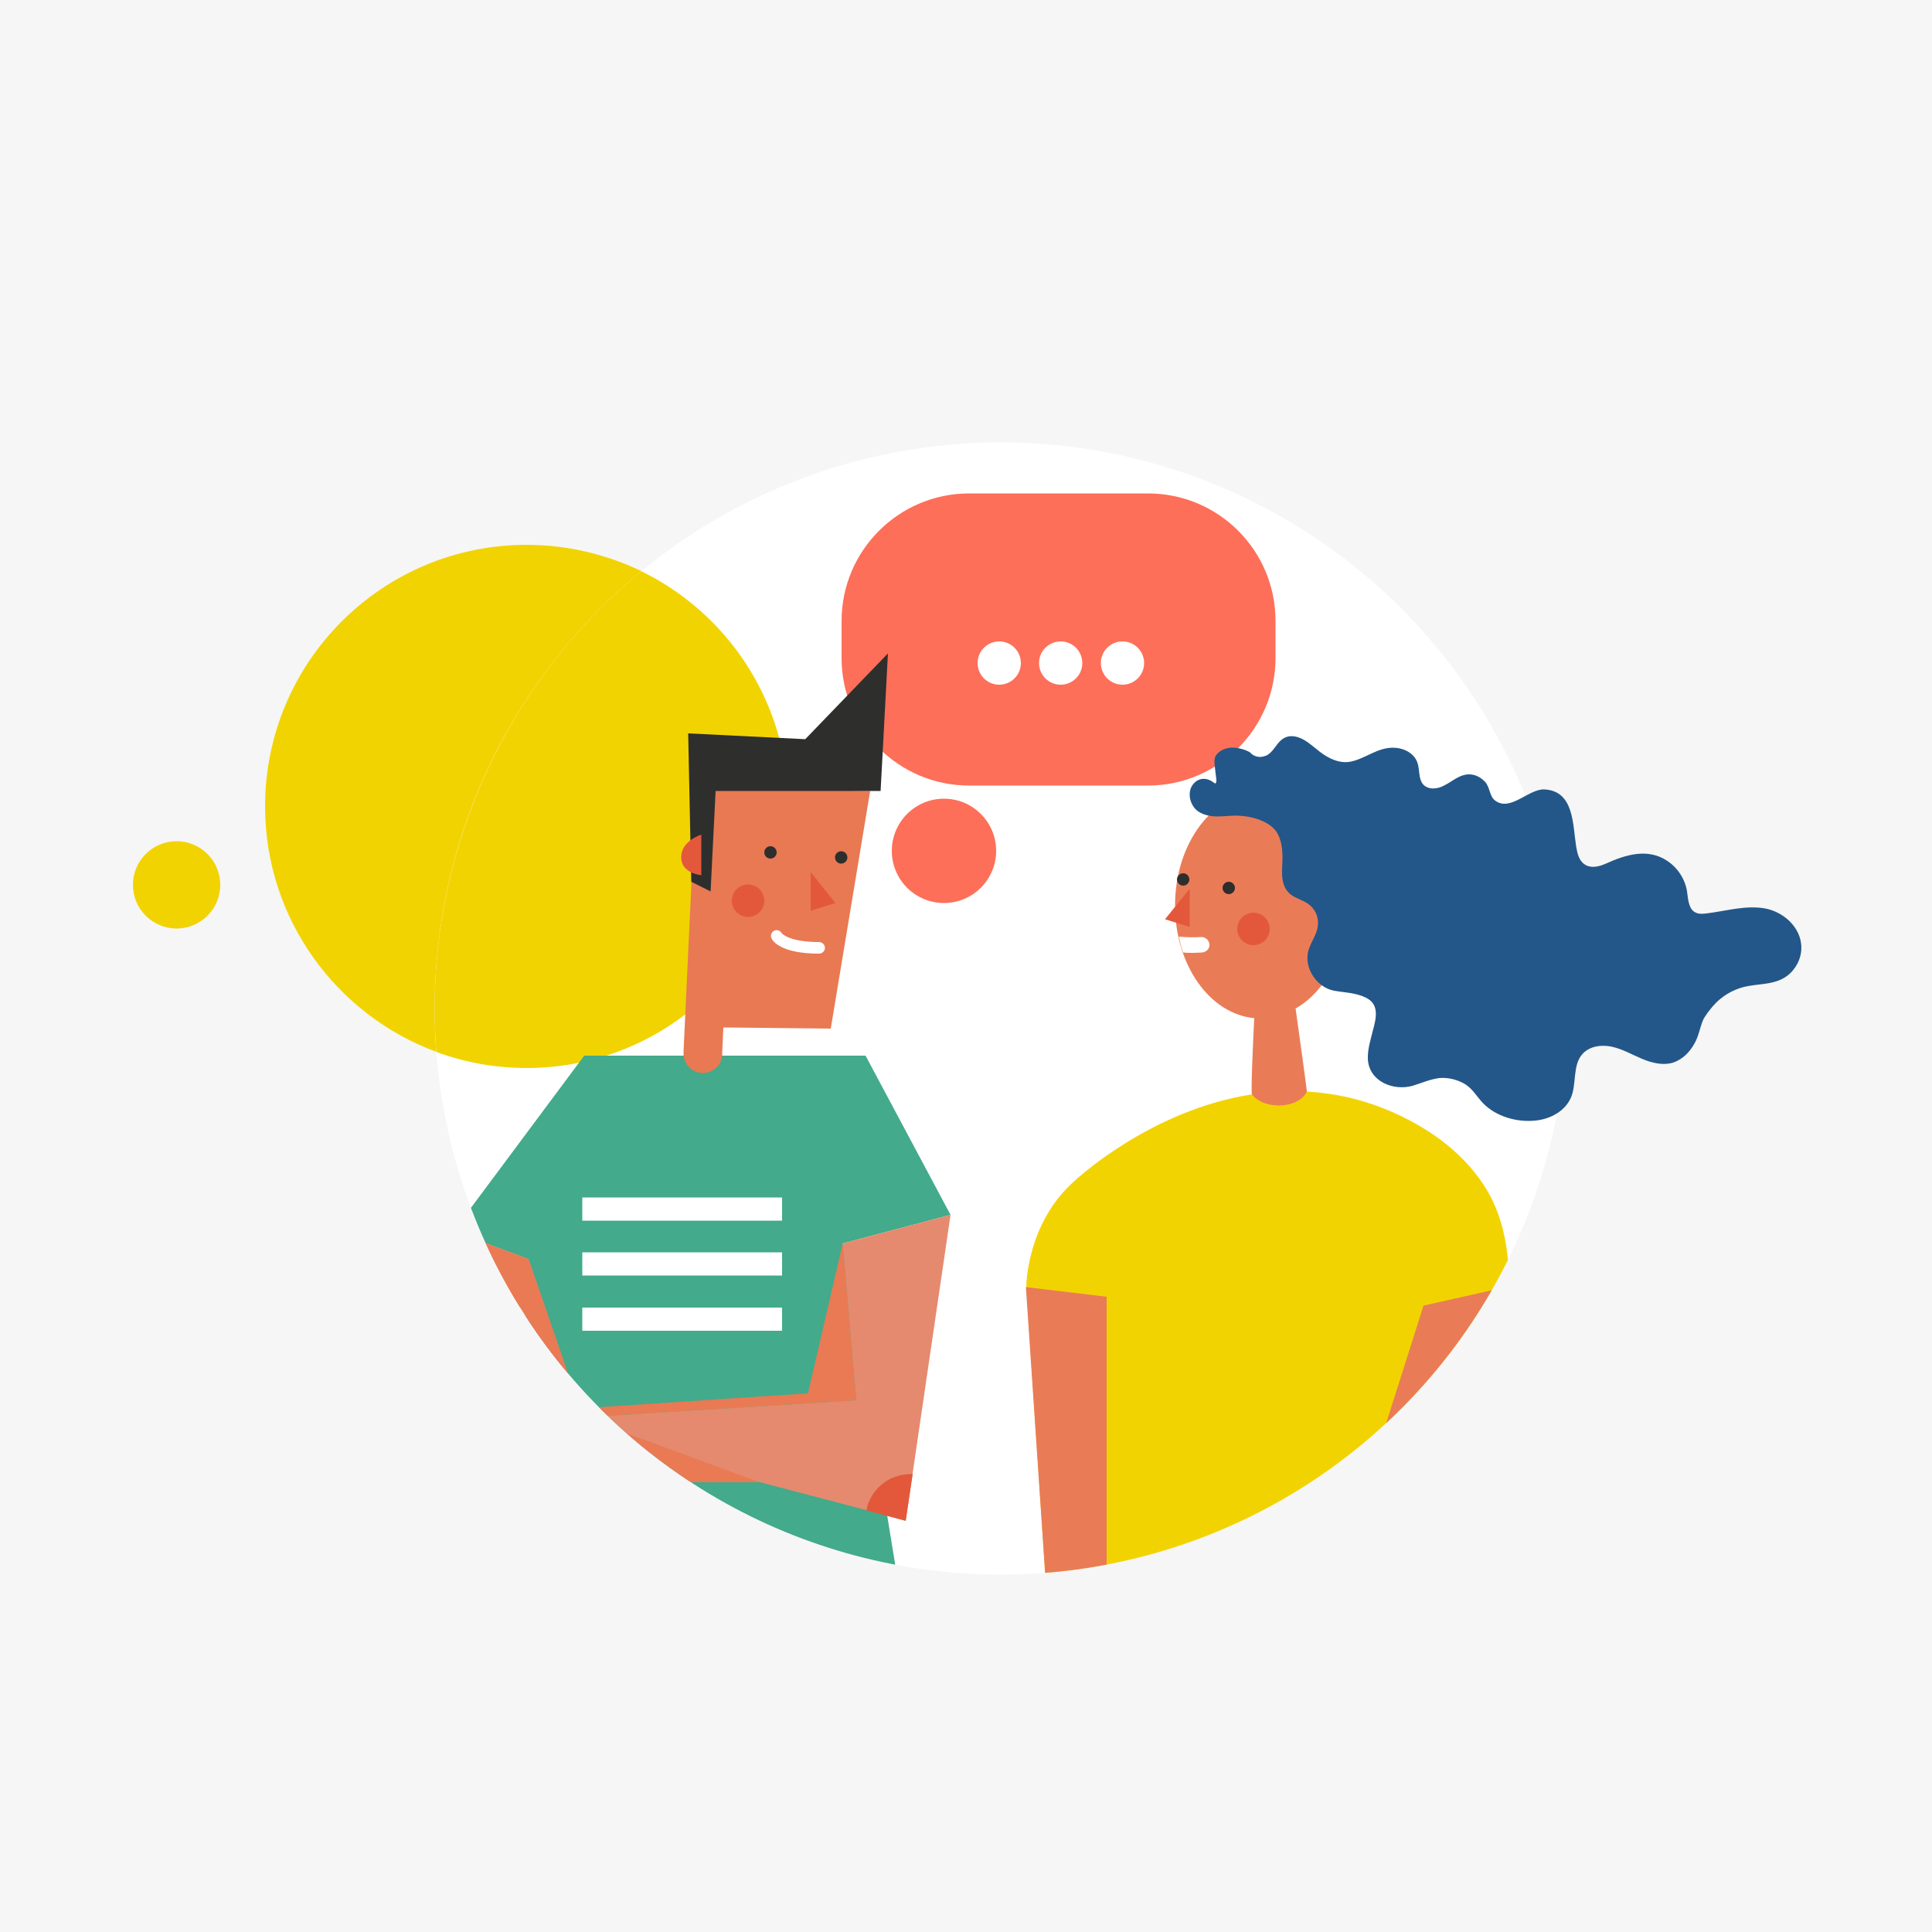 <?xml version="1.0" encoding="utf-8"?>
<!-- Generator: Adobe Illustrator 26.4.0, SVG Export Plug-In . SVG Version: 6.00 Build 0)  -->
<svg version="1.1" id="Calque_1" xmlns="http://www.w3.org/2000/svg" xmlns:xlink="http://www.w3.org/1999/xlink" x="0px" y="0px"
	 viewBox="0 0 500 500" style="enable-background:new 0 0 500 500;" xml:space="preserve">
<style type="text/css">
	.st0{fill:#F6F6F6;}
	.st1{fill:#FFFFFF;}
	.st2{clip-path:url(#SVGID_00000015345444143153613010000003878326371508211372_);}
	.st3{fill:#F2D302;enable-background:new    ;}
	.st4{fill:#FD6F59;enable-background:new    ;}
	.st5{fill:#FFFFFF;enable-background:new    ;}
	.st6{fill:#43AA8B;}
	.st7{fill:#E97A54;}
	.st8{fill:#E58A6E;enable-background:new    ;}
	.st9{fill:#E97A54;enable-background:new    ;}
	.st10{fill:#E3583B;}
	.st11{fill:#E87953;enable-background:new    ;}
	.st12{fill:#2E2E2D;}
	.st13{fill:#E3583B;enable-background:new    ;}
	.st14{fill:#E97C57;enable-background:new    ;}
	.st15{fill:#235789;enable-background:new    ;}
</style>
<rect class="st0" width="500" height="500"/>
<circle class="st1" cx="259" cy="261" r="146.5"/>
<g>
	<defs>
		<circle id="SVGID_1_" cx="259" cy="261" r="146.5"/>
	</defs>
	<clipPath id="SVGID_00000003105589681353802700000012232876841825181119_">
		<use xlink:href="#SVGID_1_"  style="overflow:visible;"/>
	</clipPath>
	<g style="clip-path:url(#SVGID_00000003105589681353802700000012232876841825181119_);">
		<g id="Bulle_5_">
			<circle class="st3" cx="45.7" cy="229" r="11.3"/>
			<circle class="st3" cx="136.3" cy="208.7" r="67.7"/>
		</g>
		<g>
			<g id="Bulle_4_">
				<circle class="st4" cx="244.3" cy="220.2" r="13.5"/>
				<path class="st4" d="M297.1,127.7h-46.3c-18.2,0-33,14.8-33,33v9.6c0,18.2,14.8,33,33,33h46.3c18.2,0,33-14.8,33-33v-9.6
					C330.1,142.4,315.3,127.7,297.1,127.7z"/>
				<g>
					<circle class="st5" cx="258.6" cy="171.6" r="5.6"/>
					<circle class="st5" cx="274.5" cy="171.6" r="5.6"/>
					<circle class="st5" cx="290.5" cy="171.6" r="5.6"/>
				</g>
			</g>
			<g id="Corps_homme_1_">
				<polygon class="st6" points="232.1,407.5 132.5,407.5 136.8,325.9 117.4,318.6 151.2,273.2 224,273.2 246,314.4 218.1,321.8 
									"/>
				<g>
					<rect x="150.7" y="309.9" class="st1" width="51.7" height="6"/>
					<rect x="150.7" y="324.1" class="st1" width="51.7" height="6"/>
					<rect x="150.7" y="338.4" class="st1" width="51.7" height="6"/>
				</g>
				<g>
					<path class="st7" d="M218.1,321.8l-9,38.8l-59,3.9c0.3,0.8,0.4,1.1,0.8,2.3l70.7-4.4L218.1,321.8z"/>
					<polygon class="st8" points="218.1,321.8 221.6,362.4 150.9,366.8 136.8,325.9 136.2,367.7 234.4,393.5 246,314.4 					"/>
					<path class="st9" d="M117.4,318.6c4.5,9.3,9.9,18.1,16,26.3l3.4-19L117.4,318.6z"/>
					<polygon class="st7" points="150.9,366.8 136.8,325.9 117.4,318.6 120,383.6 196.6,383.6 					"/>
					<path class="st10" d="M236.2,381.5l-1.8,12.1l-10.2-2.7c1-5.3,5.7-9.4,11.4-9.4C235.7,381.4,236,381.5,236.2,381.5z"/>
				</g>
			</g>
			<g id="Tête_homme_1_">
				<path class="st11" d="M225.2,204.7L215,266.2l-27.8-0.3l-0.3,6.8v0c0,0.2,0,0.4,0,0.5c-0.2,2.5-2.4,4.5-5,4.5c-2.7,0-5-2.2-5-5
					l0-0.6v0l3.2-68.2L225.2,204.7z"/>
				<polygon class="st12" points="178.1,189.8 178.9,228.2 183.9,230.7 185.2,204.7 227.9,204.7 229.8,169.1 208.4,191.3 				"/>
				<g>
					<circle class="st12" cx="199.4" cy="220.6" r="1.6"/>
					<circle class="st12" cx="217.7" cy="221.9" r="1.6"/>
					<circle class="st13" cx="193.6" cy="233.1" r="4.2"/>
					<path class="st1" d="M212,246.8c-9.8,0-12-3.2-12.3-3.9c-0.4-0.7-0.1-1.6,0.6-2c0.7-0.4,1.6-0.1,2,0.6c0.1,0.1,1.9,2.3,9.7,2.3
						c0.8,0,1.5,0.7,1.5,1.5S212.8,246.8,212,246.8z"/>
					<polygon class="st13" points="209.8,225.7 209.8,235.7 216.2,233.7 					"/>
					<path class="st10" d="M181.5,216v10.5c0,0-5.2-0.4-5.2-4.6C176.2,217.6,181.5,216,181.5,216z"/>
				</g>
			</g>
			<g id="Corps_femme_1_">
				<path class="st3" d="M390.6,332.8L390.6,332.8c0,1.4,0,2.7,0,4c-0.2,6.8-1.2,13-3.6,19.3l-24.2,51.3h-92.3l-4.9-74.4
					c0,0,0-16.3,12.4-27.3c0,0,19.4-18.4,46.1-22.5c4.5-0.7,9.3-1,14.2-0.7c8.4,0.5,17.2,2.6,26.2,7.3c8.1,4.2,15.4,10.1,20.2,18
					C389.3,315.4,390.5,324.2,390.6,332.8z"/>
				<path class="st14" d="M390.6,332.9c0,1.3,0,2.7,0,4c-0.2,6.8-1.2,13-3.6,19.3l-24.2,51.3h-16.5l22.1-69.6L390.6,332.9z"/>
				<polygon class="st14" points="286.4,335.6 286.4,407.5 270.5,407.5 265.5,333.1 				"/>
			</g>
			<g id="Tête_femme_1_">
				<path class="st14" d="M348.5,234.3c0-16.2-9.9-29.3-22.2-29.3c-12.2,0-22.2,13.1-22.2,29.3c0,15.5,9,28.1,20.5,29.2
					c-0.3,5.5-0.9,19.3-0.6,19.7c1.2,1.7,3.8,2.9,6.9,2.9c3.5,0,6.4-1.5,7.3-3.6c0.1-0.1-1.9-14.2-2.9-21.5
					C343.1,256.6,348.5,246.3,348.5,234.3z"/>
				<circle class="st13" cx="324.4" cy="240.4" r="4.2"/>
				<polygon class="st13" points="307.9,230 307.9,239.9 301.5,237.9 				"/>
				<circle class="st12" cx="306.2" cy="227.6" r="1.6"/>
				<circle class="st12" cx="318" cy="229.8" r="1.6"/>
				<path class="st1" d="M313,244.4c0.1,1.1-0.8,2-1.9,2.1c-0.3,0-1.2,0.1-2.4,0.1c-0.7,0-1.6,0-2.5-0.1c-0.5-1.3-0.8-2.7-1.1-4.1
					c2.1,0.2,4.2,0.2,5.8,0.1C312,242.5,312.9,243.3,313,244.4z"/>
			</g>
		</g>
	</g>
</g>
<path class="st15" d="M325.9,195.9c0.6,0,1.2-0.1,1.9-0.4c1.7-0.9,2.4-2.8,3.8-4c1.8-1.5,4-1.1,5.9,0c1.4,0.8,2.7,2,4,3
	c2.3,1.8,5.2,3.2,8.1,2.6c3.8-0.8,6.8-3.6,10.9-3.6c2.6,0,5.4,1.3,6.3,3.8c0.7,1.9,0.2,4.3,1.6,5.8c1.4,1.4,3.8,1.1,5.5,0.1
	c1.8-0.9,3.3-2.3,5.3-2.7c1.9-0.4,3.8,0.4,5.1,1.8c1.4,1.5,1.1,3.9,2.8,5c3.9,2.7,8.6-3.2,12.6-3c7.7,0.4,7.3,9.1,8.2,14.7
	c0.3,1.8,0.7,3.7,2.2,4.7c1.6,1.1,3.7,0.6,5.5-0.2c5.1-2.3,10.8-4.1,15.9-0.7c2.7,1.8,4.6,4.7,5.1,7.9c0.3,2.1,0.4,4.7,2.3,5.5
	c0.8,0.4,1.8,0.3,2.7,0.2c5-0.6,10.1-2.2,15.2-1.3c5.3,1,10.1,5.7,9.3,11.4c-0.4,2.8-2.2,5.4-4.6,6.7c-3.1,1.7-6.8,1.4-10.1,2.2
	c-3.2,0.8-6.1,2.6-8.2,5.1c-0.9,1.1-1.9,2.3-2.5,3.6c-0.8,2-1.1,4.1-2.2,6c-1.2,2.2-3.1,4.1-5.5,4.9c-2.6,0.8-5.5,0.1-8.1-1
	s-5-2.5-7.7-3.1s-5.8-0.2-7.7,1.9c-2.5,2.9-1.5,7.4-2.8,10.9c-1.4,3.7-5.3,5.9-9.3,6.3c-4.8,0.5-10.2-1-13.6-4.5
	c-1.6-1.7-2.6-3.6-4.6-4.9c-2-1.2-4.4-1.8-6.7-1.6c-2.4,0.3-4.6,1.3-6.9,2c-5,1.4-11.3-1.1-11.6-6.9c-0.1-2.5,0.7-5,1.3-7.4
	c0.9-3.3,1.7-6.8-1.8-8.5c-2.6-1.3-5.4-1.3-8.2-1.8c-4.5-0.8-7.9-5.9-6.7-10.3c0.4-1.5,1.2-2.8,1.8-4.2c1.6-3.5,0.4-7.1-3.1-8.7
	c-1.4-0.7-3-1.2-4-2.4c-1.4-1.6-1.6-3.9-1.5-6.1c0.2-3.1,0.3-6.8-1.5-9.5c-2-2.8-6.5-4-9.8-4.1c-1.8-0.1-3.5,0.2-5.3,0.2
	c-1.8,0-3.6-0.3-5.1-1.3c-2.2-1.5-3.1-5.2-1.1-7.3c1.5-1.6,3.6-1.4,5.2-0.1c0.6,0.5,0.6-0.4,0.6-0.8c-0.1-1.1-0.3-2.2-0.4-3.3
	c-0.1-1.1-0.3-2.4,0.5-3.3c0.9-1,2.2-1.6,3.6-1.7c1.7-0.1,3.6,0.4,5,1.2C324.2,195.5,325,195.8,325.9,195.9z"/>
<g id="Bulle_1_">
	<circle class="st3" cx="45.7" cy="229" r="11.3"/>
	<path class="st3" d="M112.5,261c0,3.8,0.1,7.5,0.4,11.2c-25.8-9.5-44.3-34.4-44.3-63.5c0-37.4,30.3-67.7,67.7-67.7
		c10.6,0,20.7,2.5,29.7,6.8C133.3,174.7,112.5,215.4,112.5,261z"/>
</g>
</svg>

